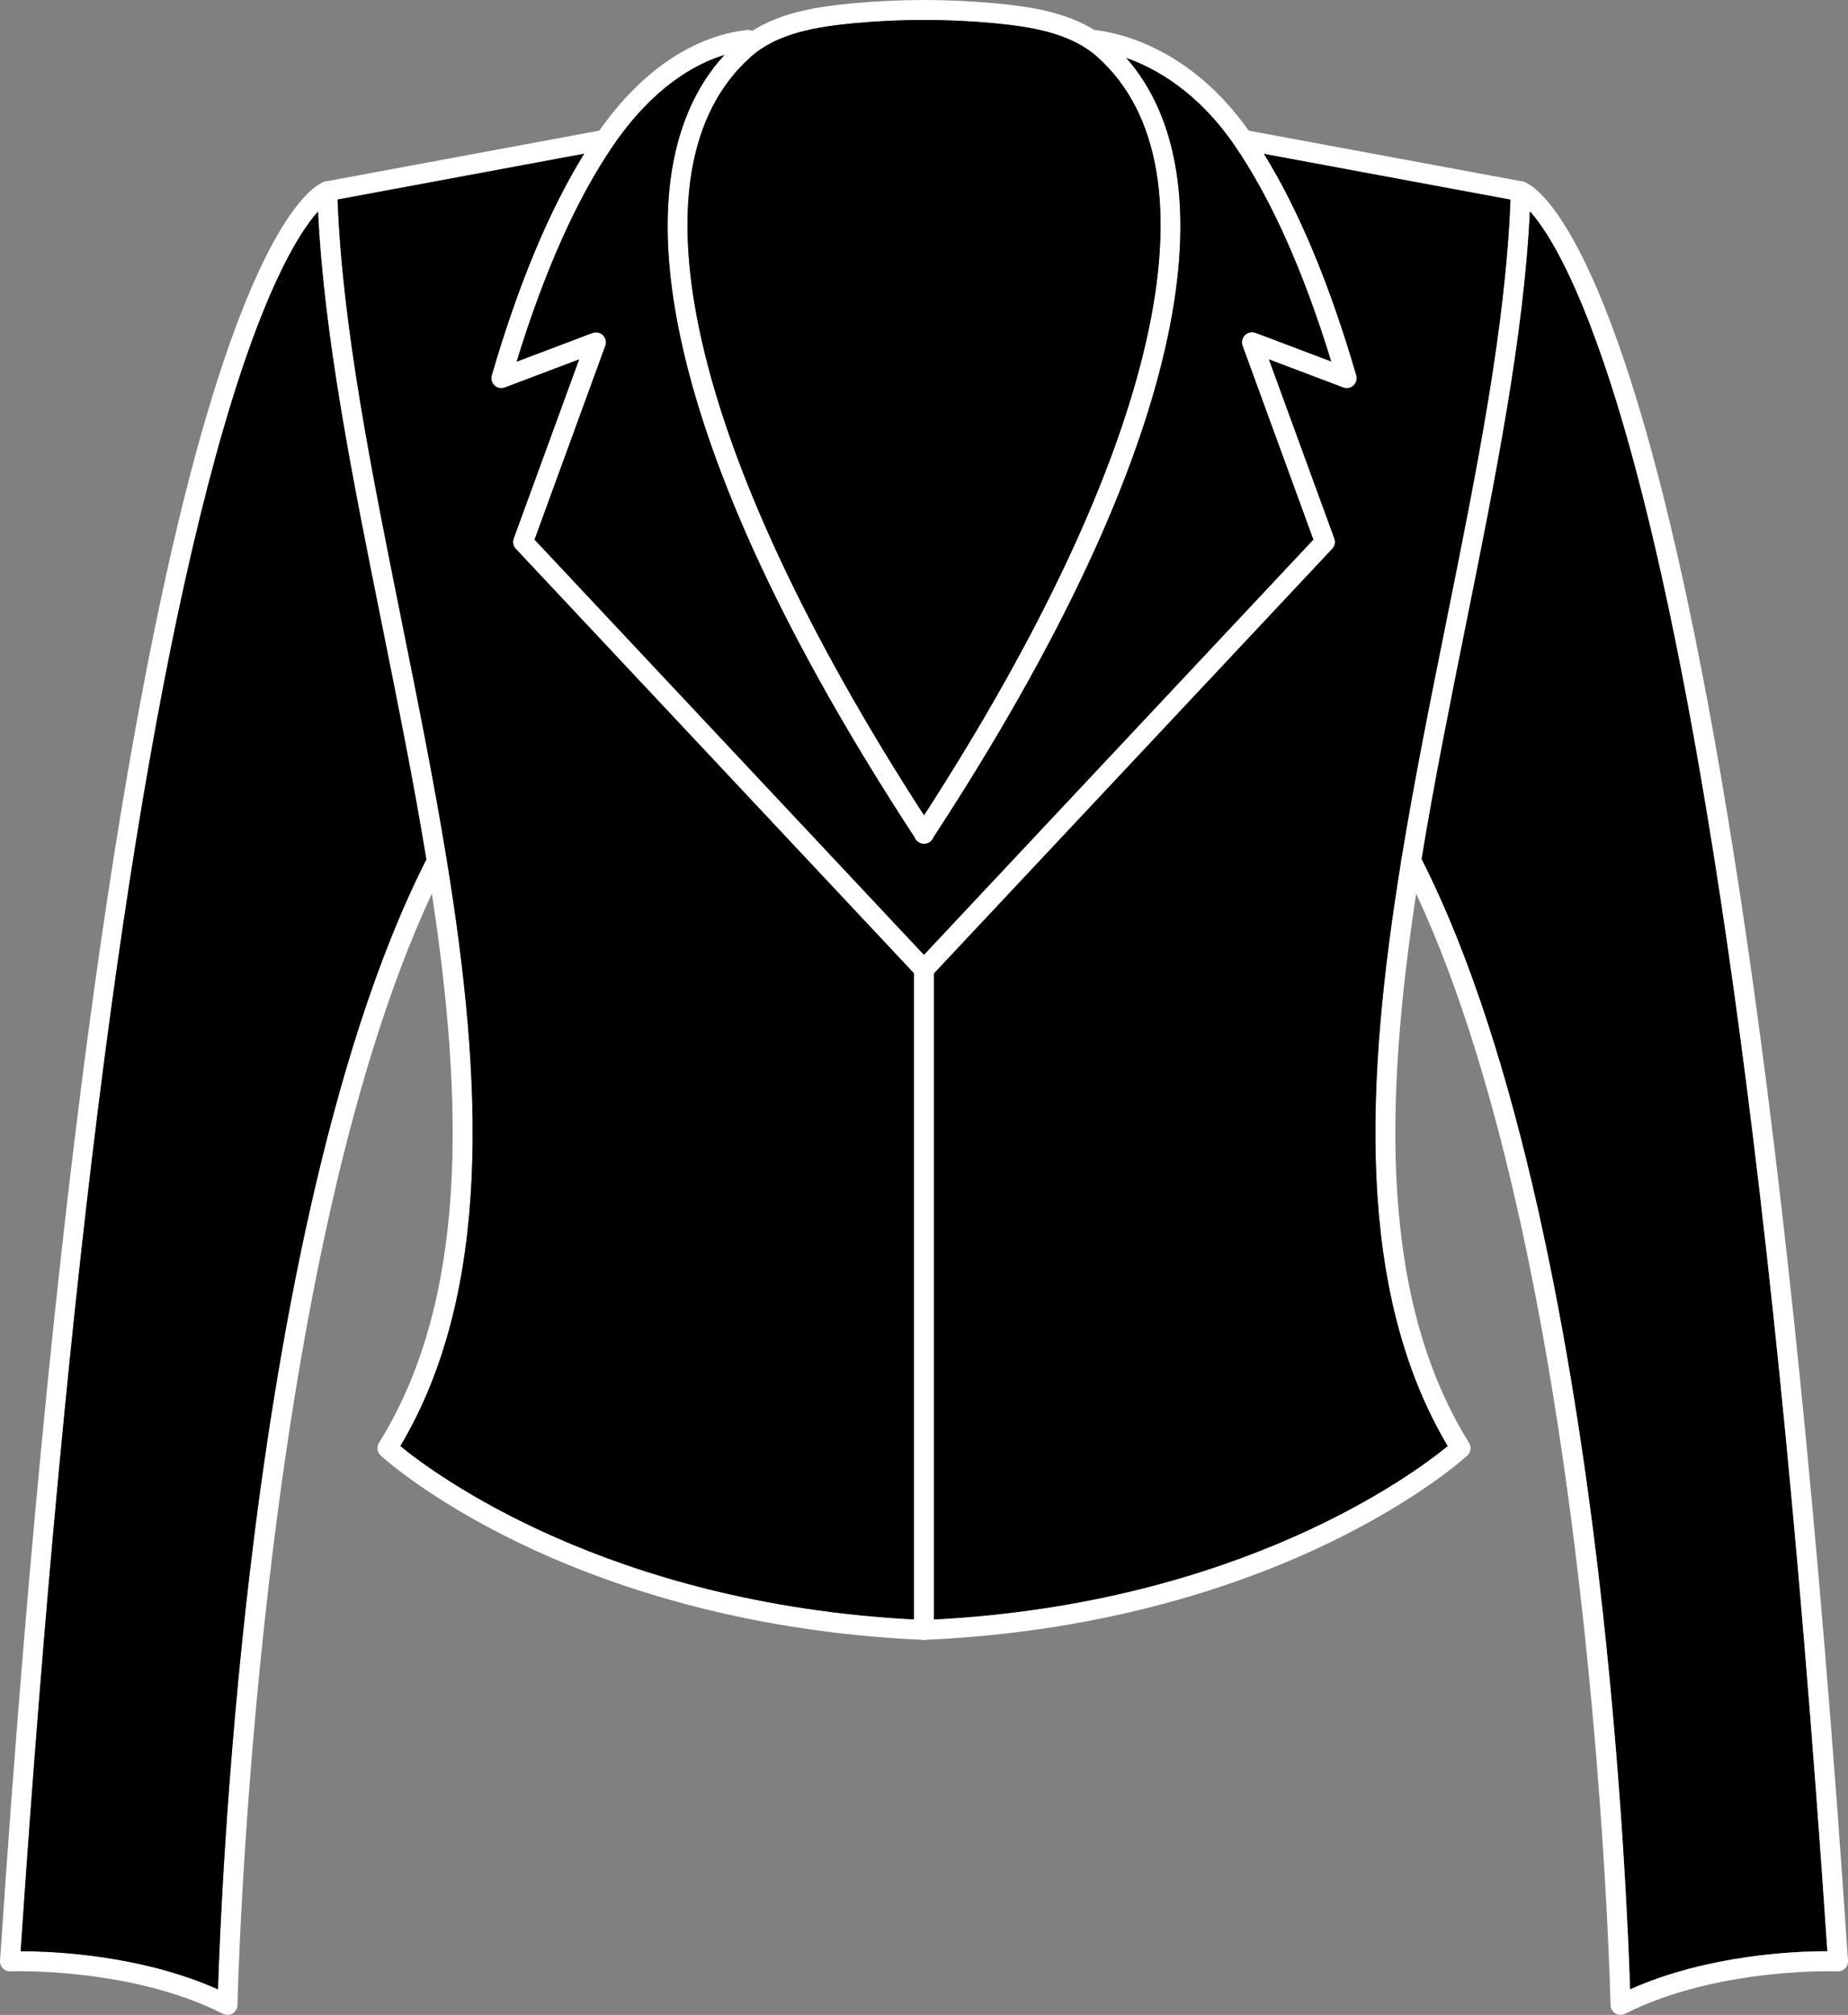 <?xml version="1.0" encoding="UTF-8"?>
<svg id="Layer_2" data-name="Layer 2" xmlns="http://www.w3.org/2000/svg" viewBox="0 0 463.33 505">
  <rect x="0" y="0" width="463.33" height="505" fill="#808080" stroke="none"/>
  <defs>
    <style>
      .cls-1 {
        fill: #000;
      }

      .cls-1, .cls-2 {
        stroke-width: 0px;
      }

      .cls-2 {
        fill: #fff;
      }
    </style>
  </defs>
  <g id="_àð_1" data-name="àð 1">
    <g>
      <g>
        <path class="cls-2" d="M282.35,14.48c-1.24-1.41-2.57-2.75-3.99-4.01-1.25-1.11-2.58-2.09-3.98-2.95-7.21-4.48-16.17-5.9-24.94-6.7-11.79-1.09-23.75-1.09-35.54,0-8.92.82-18.05,2.27-25.32,6.94-1.26.8-2.46,1.7-3.6,2.71-1.18,1.05-2.3,2.15-3.36,3.31-13.8,15.02-17.66,39.14-11.15,70.18,7.35,35.05,27.14,77.41,58.82,125.89.18.48.51.92.97,1.22.43.28.9.41,1.37.41h.08c.47,0,.94-.13,1.37-.41.46-.3.8-.74.97-1.22,31.68-48.48,51.47-90.84,58.82-125.89,6.41-30.56,2.76-54.42-10.52-69.48ZM231.67,204.34C172.81,113.33,156.57,42.39,188.3,14.2c6.64-5.89,16.44-7.52,26.05-8.4,5.75-.53,11.53-.8,17.32-.8s11.57.27,17.32.8c9.61.88,19.41,2.51,26.05,8.4,31.73,28.19,15.49,99.13-43.37,190.14Z"/>
        <path class="cls-1" d="M231.67,204.34C172.81,113.33,156.57,42.39,188.3,14.2c6.64-5.89,16.44-7.52,26.05-8.4,5.75-.53,11.53-.8,17.32-.8s11.57.27,17.32.8c9.61.88,19.41,2.51,26.05,8.4,31.73,28.19,15.49,99.13-43.37,190.14Z"/>
      </g>
      <path class="cls-2" d="M233.38,244.81c-.48.45-1.1.67-1.71.67-.67,0-1.33-.26-1.82-.79l-.68-.72-99.85-106.42c-.65-.69-.85-1.68-.53-2.57l16.41-44.91-18.63,7.05c-.89.33-1.89.14-2.58-.51-.7-.64-.97-1.62-.7-2.53,6.62-22.72,14.4-41.37,23.17-55.55,1.05-1.71,2.12-3.36,3.21-4.94.2-.29.39-.57.59-.85h0c14.04-19.96,29.14-24.37,36.95-25.22.49-.05.95.04,1.36.24.75.36,1.3,1.09,1.4,1.98.15,1.37-.85,2.6-2.22,2.75-1.7.18-3.78.56-6.14,1.29-7.48,2.29-17.8,8.11-27.72,22.47-.03.06-.07.11-.11.17-9.14,13.31-17.29,31.54-24.26,54.23l19.01-7.19c.92-.35,1.95-.13,2.64.56.7.69.93,1.72.59,2.63l-17.75,48.6,97.65,104.08,1.82,1.94c.95,1.01.9,2.59-.11,3.54Z"/>
      <path class="cls-2" d="M153.9,36.25c-.03.06-.07.11-.11.17-.36.53-.92.92-1.6,1.05l-5.73,1.06-61.82,11.48-1.86.34c-.31.17-1.36.81-3.02,2.64-4.74,5.25-14.43,20.25-25.74,61.61C33.19,190.82,16.76,316.79,5.18,489.05h.14c7.84,0,29.85.85,49.33,9.55.4-12.6,2.1-54.62,7.95-104.31,6.44-54.56,19.34-129.76,44.32-178.93.12-.25.25-.49.37-.73.63-1.23,2.14-1.71,3.37-1.08.73.37,1.2,1.06,1.33,1.81.01.03.01.07.01.1.06.48-.02.98-.26,1.45-1.18,2.3-2.33,4.66-3.46,7.07-44.44,95.18-48.7,276.71-48.74,278.57-.02.86-.48,1.65-1.22,2.1-.39.23-.84.35-1.28.35-.39,0-.78-.09-1.13-.27-23.18-11.74-53.01-10.65-53.3-10.64-.72.03-1.4-.24-1.9-.75-.49-.51-.75-1.2-.7-1.91C14.81,269.62,35.7,160.61,50.61,108.22c15.21-53.42,27.67-61.4,30.36-62.53.16-.08.34-.14.52-.18.03-.01.07-.02.11-.03l.13-.02,68.53-12.72h0l1-.19c1.36-.25,2.67.64,2.92,2,.11.61,0,1.2-.29,1.7Z"/>
      <g>
        <path class="cls-1" d="M106.92,215.36c-24.98,49.17-37.88,124.37-44.32,178.93-5.85,49.69-7.55,91.71-7.95,104.31-19.48-8.7-41.49-9.55-49.33-9.55h-.14c11.58-172.26,28.01-298.23,48.84-374.45,11.31-41.36,21-56.36,25.74-61.61,1.53,31.57,8.63,66.78,16.11,103.95,3.92,19.47,7.88,39.11,11.05,58.42Z"/>
        <path class="cls-2" d="M234.17,408.62c-.06,1.26-1.04,2.26-2.25,2.38-.05.01-.09.01-.14.01h-.11c-.08,0-.16,0-.24-.01-46.53-2.02-80.95-14.41-101.64-24.46-22.53-10.94-33.88-21.31-34.35-21.74-.88-.82-1.06-2.14-.43-3.16,22.39-35.94,21.23-85.26,13.27-137.66-.43-2.86-.89-5.74-1.36-8.62-3.17-19.31-7.13-38.95-11.05-58.42-7.48-37.17-14.58-72.38-16.11-103.95-.09-1.67-.15-3.32-.2-4.97-.03-1.02.55-1.91,1.41-2.33.16-.08.34-.14.52-.18.08-.02.16-.04.24-.05s.17-.02.25-.02c1.38-.02,2.54,1.05,2.58,2.43.02.71.05,1.42.08,2.14,1.21,31.88,8.46,67.88,16.13,105.94,3.99,19.79,8.01,39.76,11.22,59.41.01.03.01.07.01.1,9.03,55.34,11.52,108.07-11.62,146.98,8.52,6.98,52.06,39.46,128.79,43.44.86.05,1.73.09,2.61.13,1.38.06,2.45,1.23,2.39,2.61Z"/>
      </g>
      <g>
        <path class="cls-1" d="M229.17,243.97v161.91c-76.73-3.98-120.27-36.46-128.79-43.44,23.14-38.91,20.65-91.64,11.62-146.98,0-.03,0-.07-.01-.1-3.21-19.65-7.23-39.62-11.22-59.41-7.67-38.06-14.92-74.06-16.13-105.94l61.82-11.48c-8.77,14.18-16.55,32.83-23.17,55.55-.27.91,0,1.89.7,2.53.69.65,1.69.84,2.58.51l18.63-7.05-16.41,44.91c-.32.89-.12,1.88.53,2.57l99.85,106.42Z"/>
        <path class="cls-1" d="M311.57,86.65l17.75,48.6-97.65,104.08-97.65-104.08,17.75-48.6c.34-.91.11-1.94-.59-2.63-.69-.69-1.72-.91-2.64-.56l-19.01,7.19c6.97-22.69,15.12-40.92,24.26-54.23.04-.06.08-.11.11-.17,9.92-14.36,20.24-20.18,27.72-22.47-13.8,15.02-17.66,39.14-11.15,70.18,7.35,35.05,27.14,77.41,58.82,125.89.18.48.51.92.97,1.22.43.28.9.41,1.37.41h.08c.47,0,.94-.13,1.37-.41.46-.3.8-.74.97-1.22,31.68-48.48,51.47-90.84,58.82-125.89,6.41-30.56,2.76-54.42-10.52-69.48,7.46,2.62,18.01,8.56,27.2,21.94,9.14,13.31,17.29,31.54,24.26,54.23l-19.01-7.19c-.91-.35-1.95-.13-2.64.56-.7.69-.93,1.72-.59,2.63Z"/>
        <path class="cls-2" d="M355.06,223.98c-7.96,52.4-9.12,101.72,13.27,137.66.63,1.02.45,2.34-.43,3.16-.47.43-11.82,10.8-34.35,21.74-20.69,10.05-55.1,22.43-101.63,24.46-.05.01-.09.01-.14.01h-.11c-.08,0-.16,0-.24-.01-.55-.06-1.08-.29-1.49-.68-.49-.47-.77-1.13-.77-1.81v-165.53c0-.63.24-1.24.68-1.71l1.82-1.94,97.65-104.08-17.75-48.6c-.34-.91-.11-1.94.59-2.63.69-.69,1.73-.91,2.64-.56l19.01,7.19c-6.97-22.69-15.12-40.92-24.26-54.23-9.19-13.38-19.74-19.32-27.2-21.94-3.77-1.33-6.75-1.82-8.37-1.99-1.38-.15-2.37-1.38-2.22-2.75.15-1.33,1.3-2.31,2.62-2.22.04,0,.09,0,.13,0,5.32.57,23.64,4.09,38.56,25.22.2.28.4.56.6.85,1.09,1.58,2.16,3.23,3.21,4.94,8.77,14.18,16.55,32.83,23.17,55.55.27.91,0,1.89-.7,2.53-.69.65-1.69.84-2.58.51l-18.63-7.05,16.41,44.91c.32.89.12,1.88-.53,2.57l-99.85,106.42v161.92c76.73-3.99,120.27-36.47,128.79-43.45-23.14-38.91-20.65-91.64-11.62-146.98.01-.03.01-.07.01-.1,3.21-19.65,7.23-39.62,11.22-59.41,7.67-38.06,14.93-74.06,16.13-105.95.04-.71.06-1.42.08-2.13.04-1.38,1.21-2.45,2.58-2.43.08,0,.17,0,.25.02l.13.02h.02c.07.02.15.04.21.06.09.03.23.07.4.15.86.42,1.44,1.31,1.41,2.33-.05,1.63-.11,3.27-.2,4.92-1.52,31.58-8.62,66.81-16.11,104-3.92,19.47-7.88,39.11-11.05,58.42-.47,2.88-.93,5.76-1.36,8.62Z"/>
      </g>
      <g>
        <path class="cls-1" d="M458.16,489.05h-.14c-7.85,0-29.85.85-49.33,9.55-.4-12.6-2.1-54.62-7.95-104.31-6.44-54.56-19.34-129.76-44.32-178.93,3.17-19.31,7.13-38.95,11.05-58.42,7.49-37.19,14.59-72.42,16.11-104,4.49,4.97,13.6,18.93,24.34,56.65,14.79,51.94,35.48,159.91,50.24,379.46Z"/>
        <path class="cls-1" d="M362.96,362.44c-8.52,6.98-52.06,39.46-128.79,43.45v-161.92l99.85-106.42c.65-.69.85-1.68.53-2.57l-16.41-44.91,18.63,7.05c.89.33,1.89.14,2.58-.51.7-.64.97-1.62.7-2.53-6.62-22.72-14.4-41.37-23.17-55.55l61.82,11.47c-1.2,31.89-8.46,67.89-16.13,105.95-3.99,19.79-8.01,39.76-11.22,59.41,0,.03,0,.07-.01.1-9.03,55.34-11.52,108.07,11.62,146.98Z"/>
        <path class="cls-2" d="M463.33,491.43c.05.71-.21,1.4-.7,1.91-.5.51-1.18.78-1.9.75-.3,0-30.12-1.1-53.3,10.64-.35.18-.74.27-1.13.27-.44,0-.89-.12-1.28-.35-.74-.45-1.2-1.24-1.22-2.1-.04-1.86-4.3-183.39-48.74-278.57-1.13-2.41-2.28-4.77-3.46-7.07-.24-.47-.32-.97-.26-1.45.01-.03.01-.07.01-.1.13-.75.6-1.44,1.33-1.81,1.23-.63,2.74-.15,3.37,1.08.12.24.25.48.37.73,24.98,49.17,37.88,124.37,44.32,178.93,5.85,49.69,7.55,91.71,7.95,104.31,19.48-8.7,41.48-9.55,49.33-9.55h.14c-14.76-219.55-35.45-327.52-50.24-379.46-10.74-37.72-19.85-51.68-24.34-56.65-1.69-1.87-2.73-2.47-2.95-2.58l-1.93-.36-61.82-11.47-5.73-1.06c-.68-.13-1.24-.52-1.6-1.05-.37-.53-.52-1.19-.4-1.87.25-1.36,1.56-2.25,2.92-2l1,.19,68.54,12.72.13.02h.02c.07.02.15.04.21.06.09.03.23.07.4.15,2.69,1.13,15.15,9.11,30.36,62.53,14.91,52.39,35.8,161.4,50.6,383.21Z"/>
      </g>
    </g>
  </g>
</svg>